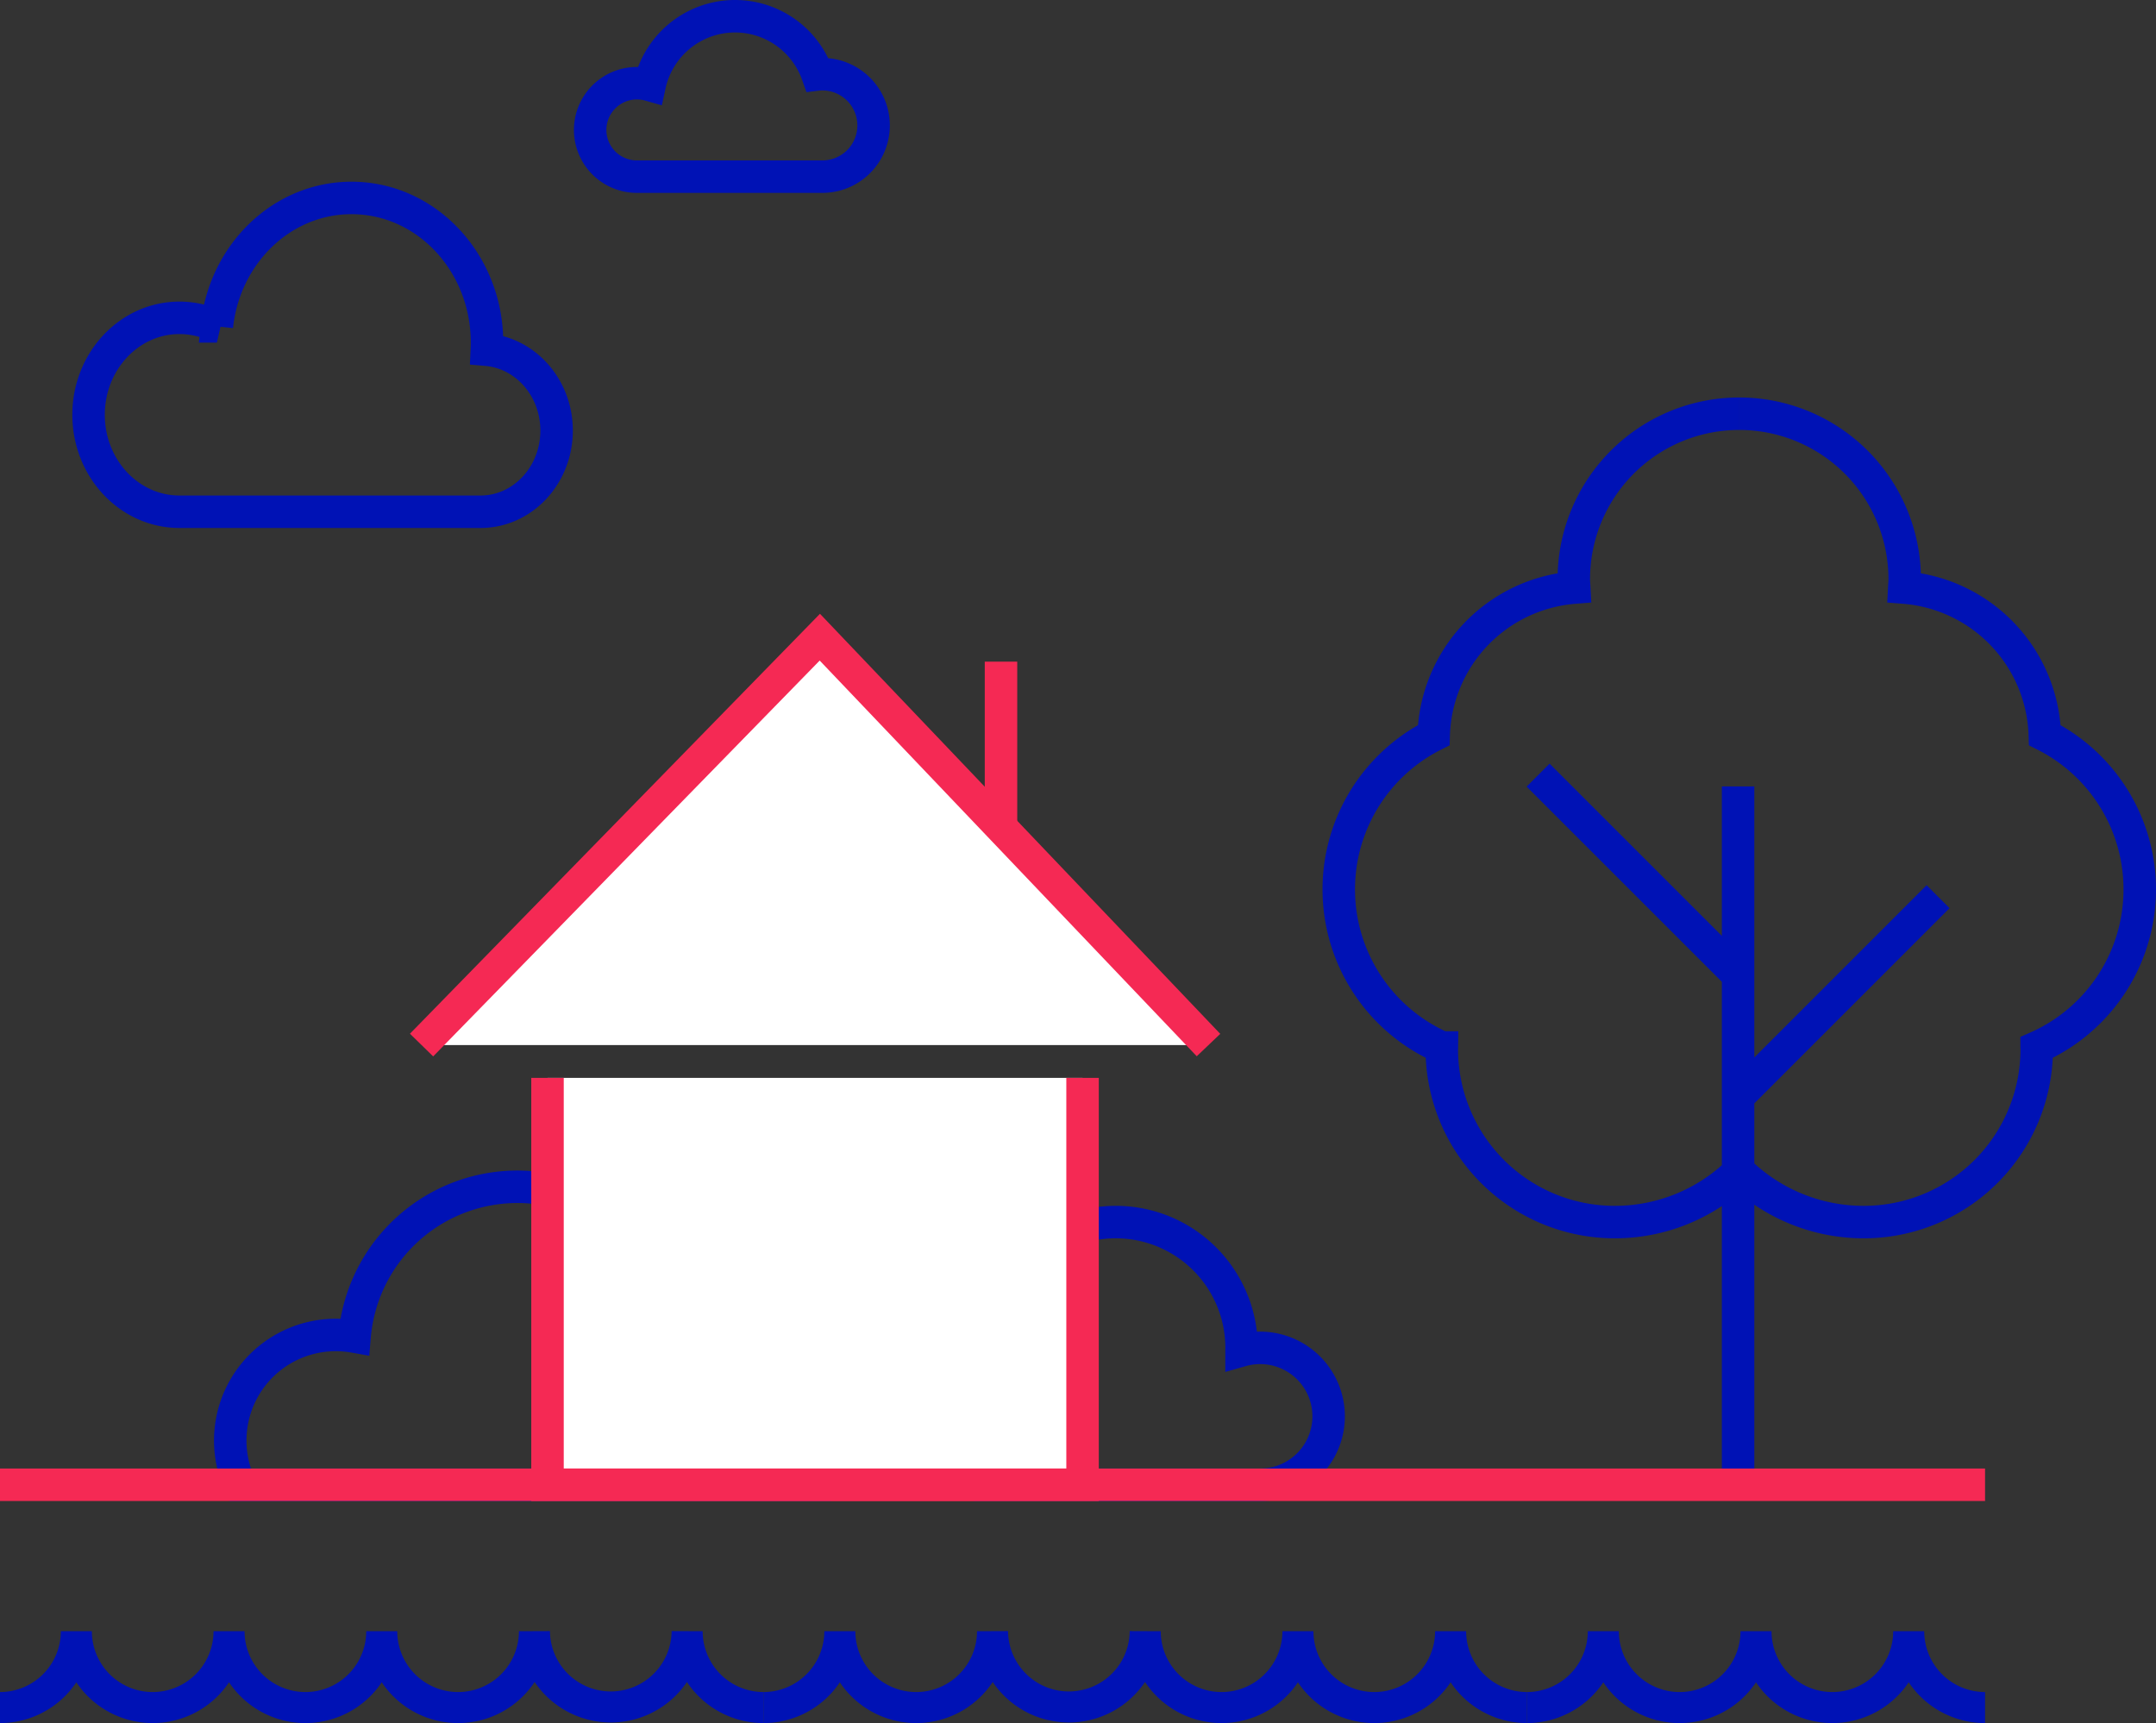 <?xml version="1.0" encoding="UTF-8"?>
<svg xmlns="http://www.w3.org/2000/svg" width="464.768" height="371.458" viewBox="0 0 464.768 371.458">
  <rect x="0" y="0" width="464.768" height="371.458" fill="#333333" stroke="none"/>
  <g id="Gruppe_174" data-name="Gruppe 174" transform="translate(-1196.233 -379)">
    <path id="Pfad_360" data-name="Pfad 360" d="M179.917,307.056a29.448,29.448,0,0,1-3.022,13.028H51.731A22.755,22.755,0,0,1,72.386,287.79a23.315,23.315,0,0,1,4.051.36,35.223,35.223,0,0,1,67.894-9.941,28.849,28.849,0,0,1,6.1-.643A29.5,29.5,0,0,1,179.917,307.056Z" transform="translate(1196.233 379)" fill="none" stroke="#0012b5" stroke-width="7"></path>
    <path id="Pfad_361" data-name="Pfad 361" d="M104.947,75.4c.024-.518.037-1.041.037-1.566,0-17.21-13.077-31.162-29.209-31.162-15.032,0-27.407,12.116-29.024,27.694a18.49,18.49,0,0,0-8.057-1.85c-10.823,0-19.6,9.36-19.6,20.906s8.773,20.9,19.6,20.9h64.891c9.06,0,16.4-7.834,16.4-17.5C119.989,83.655,113.368,76.143,104.947,75.4Z" transform="translate(1196.233 379)" fill="none" stroke="#0012b5" stroke-width="7"></path>
    <path id="Pfad_362" data-name="Pfad 362" d="M188.322,27.046a11.04,11.04,0,0,1-11.037,11.037H137.321a10.072,10.072,0,1,1,2.728-19.76,18.837,18.837,0,0,1,36.163-2.268,8.228,8.228,0,0,1,1.073-.062A11.053,11.053,0,0,1,188.322,27.046Z" transform="translate(1196.233 379)" fill="none" stroke="#0012b5" stroke-width="7"></path>
    <path id="Pfad_363" data-name="Pfad 363" d="M164.584,368.113a16.458,16.458,0,0,1-16.458-16.458,16.459,16.459,0,0,1-32.917,0,16.458,16.458,0,0,1-32.917,0,16.458,16.458,0,0,1-32.917,0,16.458,16.458,0,0,1-32.917,0A16.458,16.458,0,0,1,0,368.113" transform="translate(1196.233 379)" fill="none" stroke="#0012b5" stroke-width="6.689"></path>
    <path id="Pfad_364" data-name="Pfad 364" d="M427.918,368.113a16.458,16.458,0,0,1-16.458-16.458,16.458,16.458,0,0,1-32.917,0,16.458,16.458,0,0,1-32.917,0,16.459,16.459,0,0,1-16.458,16.458" transform="translate(1196.233 379)" fill="none" stroke="#0012b5" stroke-width="6.689"></path>
    <path id="Pfad_365" data-name="Pfad 365" d="M329.168,368.113a16.458,16.458,0,0,1-16.458-16.458,16.458,16.458,0,0,1-32.917,0,16.458,16.458,0,0,1-32.917,0,16.459,16.459,0,0,1-32.917,0,16.458,16.458,0,0,1-32.917,0,16.458,16.458,0,0,1-16.458,16.458" transform="translate(1196.233 379)" fill="none" stroke="#0012b5" stroke-width="6.689"></path>
    <path id="Pfad_366" data-name="Pfad 366" d="M374.68,236.418l43.111-43.112m-43.111,16.9L331.568,167.1M374.68,317.628V169.53m.254-80.34a35.659,35.659,0,0,1,35.66,35.66c0,.616-.061,1.216-.092,1.824a32.92,32.92,0,0,1,30.3,31.816,37.238,37.238,0,0,1-1.767,67.325c0,.123.018.24.018.363a37.277,37.277,0,0,1-37.277,37.277,38.422,38.422,0,0,1-26.885-10.935,38.228,38.228,0,0,1-26.805,10.935,37.277,37.277,0,0,1-37.277-37.277c0-.123.017-.24.018-.363a37.238,37.238,0,0,1-1.767-67.325,32.921,32.921,0,0,1,30.3-31.816c-.032-.608-.093-1.208-.093-1.824a35.66,35.66,0,0,1,35.66-35.66" transform="translate(1196.233 379)" fill="none" stroke="#0012b5" stroke-width="7"></path>
    <path id="Pfad_367" data-name="Pfad 367" d="M213.406,290.573v29.511h58.2a14.756,14.756,0,1,0-3.97-28.953c0-.182.01-.375.01-.558a27.118,27.118,0,1,0-54.236,0Z" transform="translate(1196.233 379)" fill="none" stroke="#0012b5" stroke-width="7"></path>
    <path id="Pfad_368" data-name="Pfad 368" d="M90.877,225.293l85.854-87.932,83.785,87.932" transform="translate(1196.233 379)" fill="#fff"></path>
    <path id="Pfad_369" data-name="Pfad 369" d="M90.877,225.293l85.854-87.932,83.785,87.932" transform="translate(1196.233 379)" fill="none" stroke="#f52954" stroke-width="7"></path>
    <path id="Pfad_370" data-name="Pfad 370" d="M233.367,232.367v87.718H118.026V232.367" transform="translate(1196.233 379)" fill="#fff"></path>
    <path id="Pfad_371" data-name="Pfad 371" d="M233.367,232.367v87.718H118.026V232.367" transform="translate(1196.233 379)" fill="none" stroke="#f52954" stroke-width="7"></path>
    <line id="Linie_144" data-name="Linie 144" y1="36.923" transform="translate(1412.018 521.637)" fill="#fff"></line>
    <line id="Linie_145" data-name="Linie 145" y1="36.923" transform="translate(1412.018 521.637)" fill="none" stroke="#f52954" stroke-width="7"></line>
    <line id="Linie_146" data-name="Linie 146" x2="427.918" transform="translate(1196.233 699.084)" fill="none" stroke="#f52954" stroke-width="7"></line>
    <rect id="Rechteck_92" data-name="Rechteck 92" width="464.767" height="371.458" transform="translate(1196.233 379)" fill="none"></rect>
  </g>
</svg>
